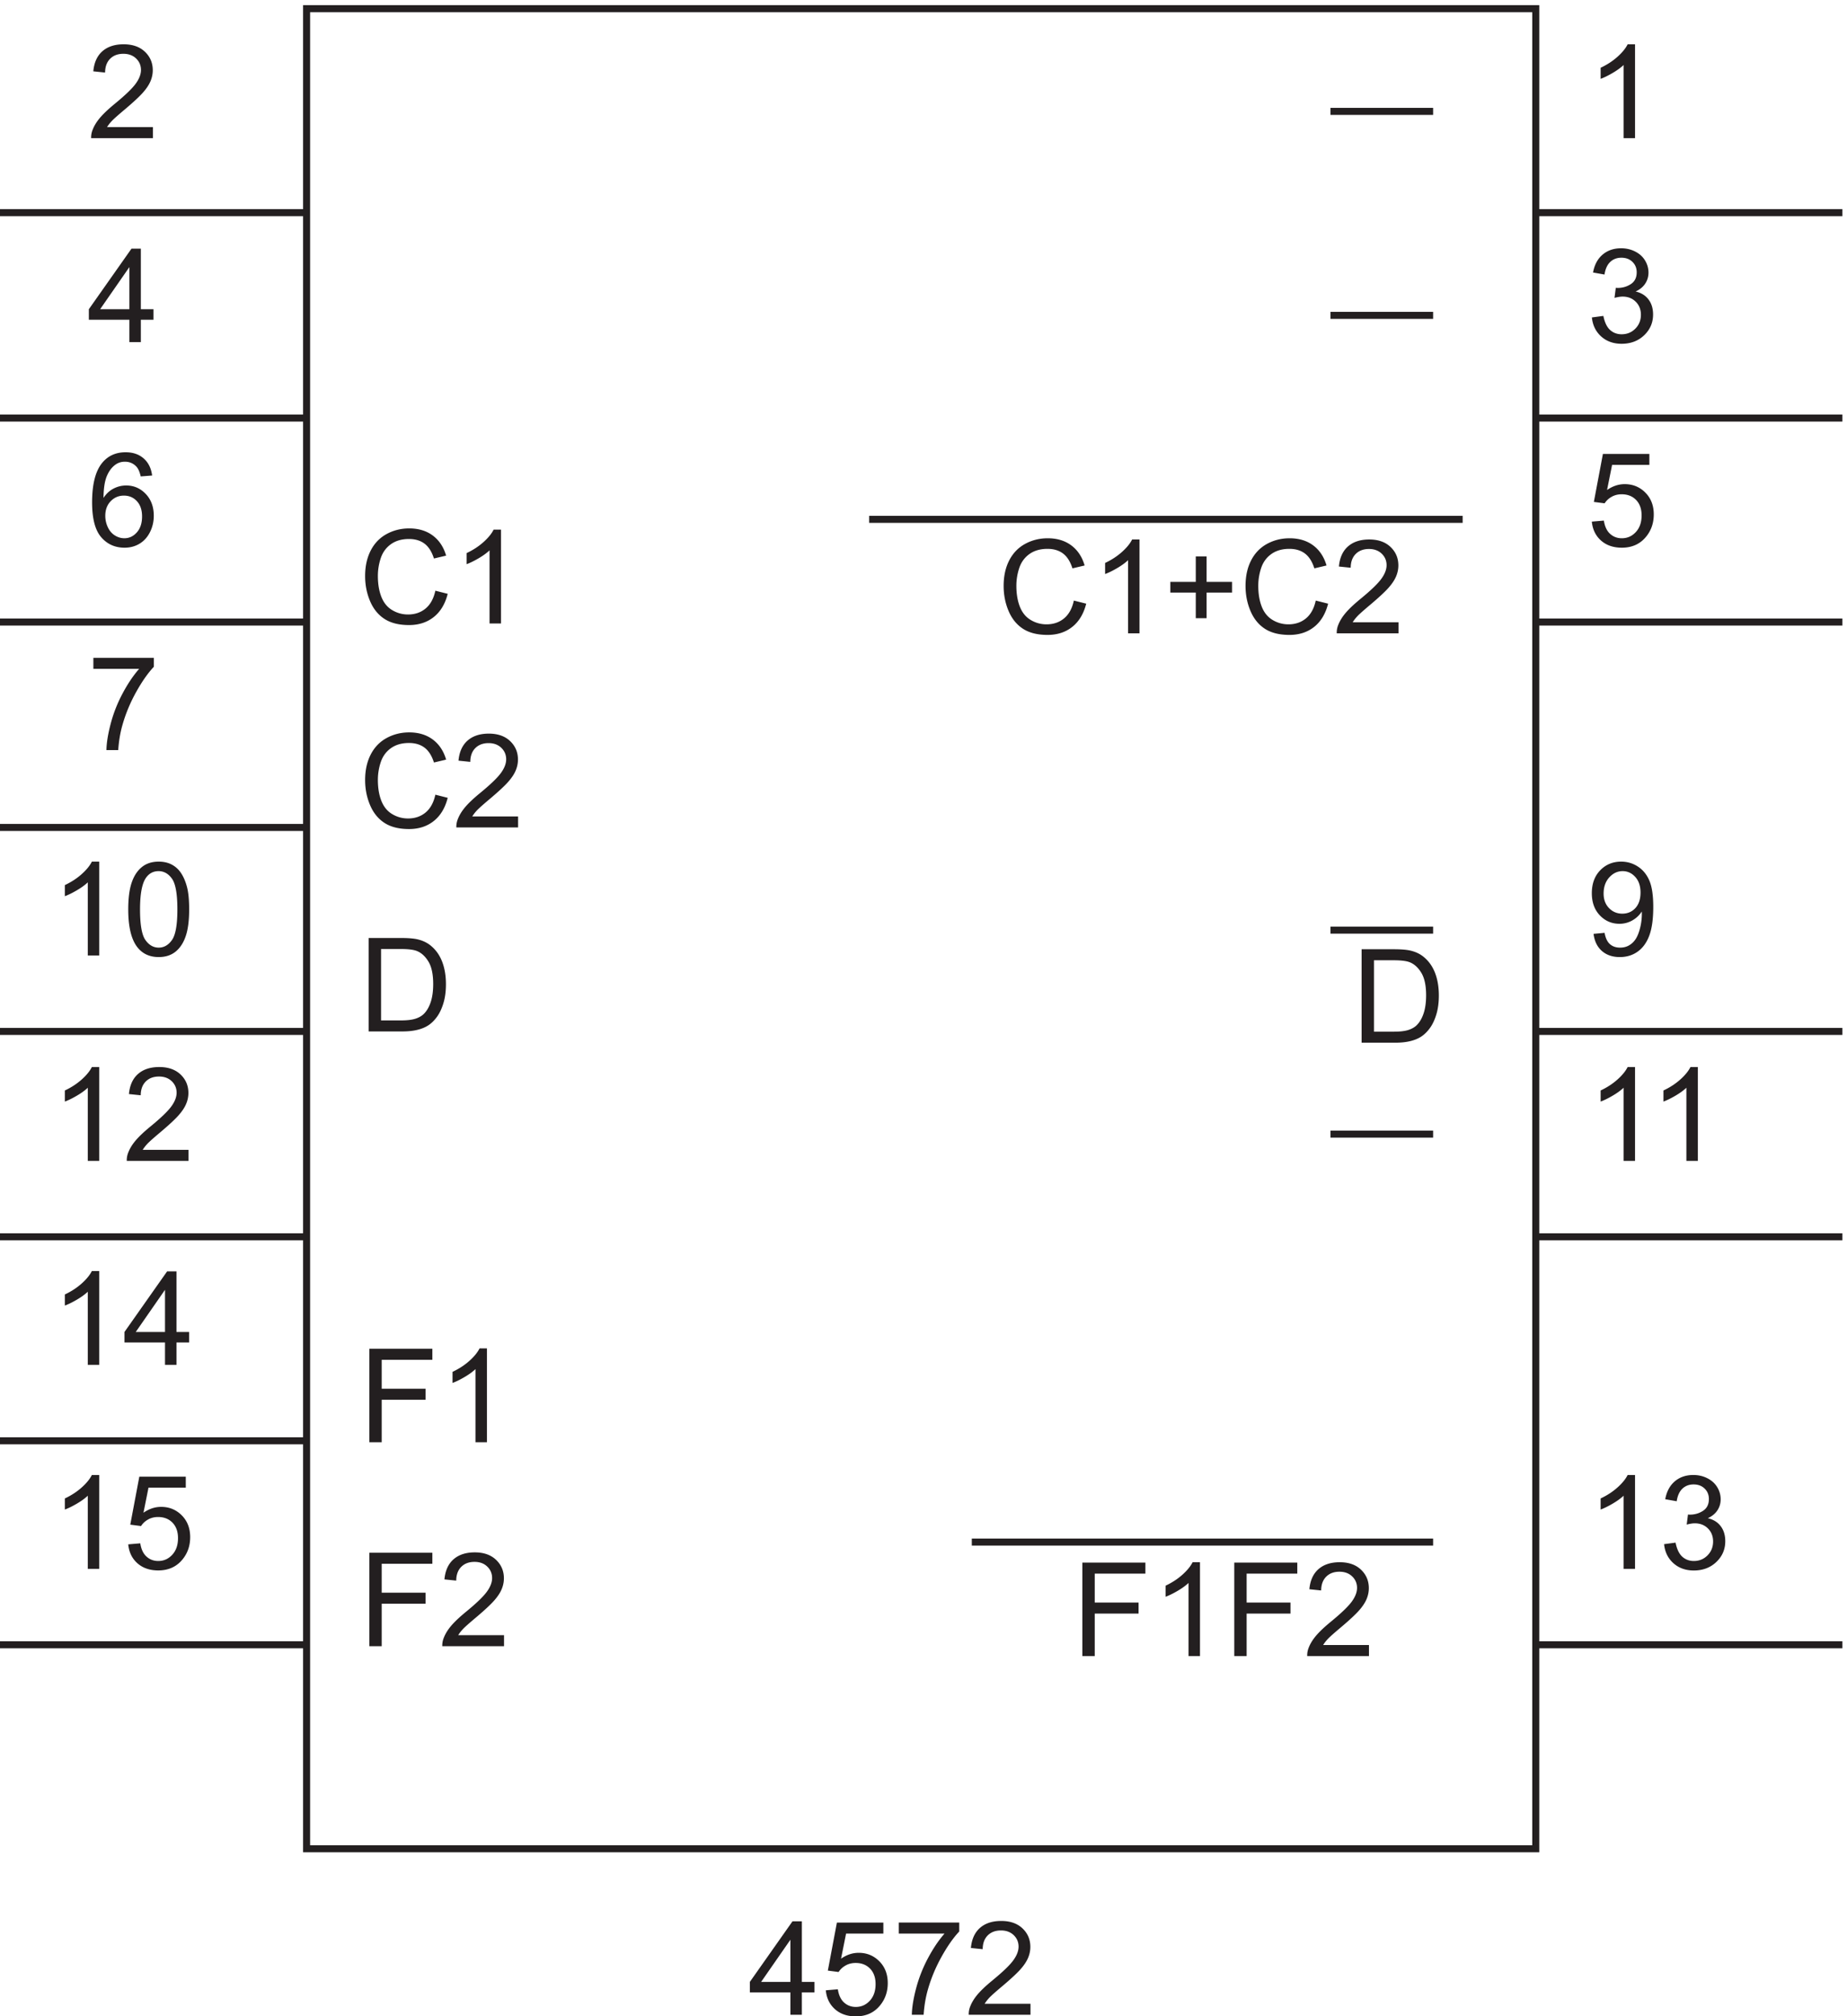 <svg xmlns="http://www.w3.org/2000/svg" xml:space="preserve" width="262" height="285.928"><path d="M330.332 236.672V2198.67H1641.33V236.672Z" style="fill:none;stroke:#231f20;stroke-width:7.5;stroke-linecap:butt;stroke-linejoin:miter;stroke-miterlimit:10;stroke-dasharray:none;stroke-opacity:1" transform="matrix(.133 0 0 -.133 -.444 293.656)"/><path d="m1148.66 1567.59 13.19-3.33c-2.76-10.83-7.74-19.08-14.92-24.77-7.18-5.69-15.96-8.53-26.34-8.53-10.73 0-19.47 2.18-26.2 6.56-6.73 4.37-11.85 10.7-15.36 18.99s-5.26 17.2-5.26 26.72c0 10.37 1.98 19.42 5.94 27.15 3.97 7.73 9.61 13.59 16.92 17.6 7.32 4.01 15.38 6.02 24.17 6.02 9.97 0 18.35-2.54 25.15-7.61 6.79-5.08 11.53-12.22 14.2-21.41l-12.98-3.06c-2.31 7.25-5.67 12.53-10.06 15.83-4.4 3.31-9.92 4.96-16.58 4.96-7.66 0-14.07-1.83-19.21-5.5-5.14-3.67-8.75-8.6-10.84-14.78a59.694 59.694 0 0 1-3.12-19.14c0-8.47 1.23-15.87 3.7-22.19 2.47-6.32 6.31-11.05 11.52-14.17 5.21-3.13 10.85-4.69 16.93-4.69 7.38 0 13.63 2.13 18.76 6.39 5.12 4.26 8.58 10.58 10.39 18.96m70.03-34.93h-12.23v77.96c-2.95-2.82-6.81-5.62-11.59-8.43-4.78-2.81-9.08-4.92-12.88-6.32v11.82c6.84 3.22 12.82 7.12 17.94 11.69 5.12 4.58 8.75 9.02 10.87 13.33h7.89v-100.05m60.01 16.11v27.32h-27.12v11.42h27.12v27.12h11.55v-27.12h27.13v-11.42h-27.13v-27.32h-11.55m127.96 18.82 13.19-3.33c-2.76-10.83-7.74-19.08-14.92-24.77-7.18-5.69-15.96-8.53-26.34-8.53-10.73 0-19.47 2.18-26.2 6.56-6.73 4.37-11.85 10.7-15.36 18.99s-5.26 17.2-5.26 26.72c0 10.37 1.98 19.42 5.94 27.15 3.97 7.73 9.61 13.59 16.92 17.6 7.32 4.01 15.38 6.02 24.17 6.02 9.97 0 18.35-2.54 25.15-7.61 6.79-5.08 11.53-12.22 14.2-21.41l-12.98-3.06c-2.31 7.25-5.67 12.53-10.06 15.83-4.4 3.31-9.92 4.96-16.58 4.96-7.66 0-14.07-1.83-19.21-5.5-5.14-3.67-8.75-8.6-10.84-14.78a59.694 59.694 0 0 1-3.12-19.14c0-8.47 1.23-15.87 3.7-22.19 2.47-6.32 6.31-11.05 11.52-14.17 5.21-3.13 10.85-4.69 16.93-4.69 7.38 0 13.63 2.13 18.76 6.39 5.12 4.26 8.58 10.58 10.39 18.96m88.25-23.18v-11.75h-65.86c-.1 2.94.38 5.77 1.42 8.49 1.68 4.49 4.36 8.9 8.06 13.26 3.69 4.35 9.02 9.38 16 15.09 10.83 8.88 18.15 15.91 21.95 21.1 3.81 5.19 5.72 10.09 5.72 14.71 0 4.85-1.74 8.94-5.2 12.27-3.47 3.33-7.99 5-13.56 5-5.89 0-10.61-1.77-14.14-5.3-3.53-3.54-5.32-8.43-5.37-14.69l-12.57 1.3c.85 9.38 4.1 16.52 9.71 21.44 5.63 4.92 13.17 7.38 22.64 7.38 9.56 0 17.13-2.66 22.7-7.96s8.36-11.87 8.36-19.71c0-3.99-.82-7.9-2.45-11.75-1.63-3.86-4.34-7.91-8.12-12.17-3.78-4.26-10.07-10.11-18.86-17.54-7.34-6.16-12.05-10.34-14.14-12.54-2.08-2.2-3.81-4.4-5.16-6.63h48.87M846.328 59.656v23.856h-43.226v11.215L848.57 159.3h9.993V94.727h13.457V83.512h-13.457V59.656Zm0 35.07v44.93l-31.195-44.93h31.195m37.781-8.972 12.848 1.09c.953-6.254 3.16-10.953 6.625-14.102 3.469-3.152 7.648-4.726 12.543-4.726 5.891 0 10.875 2.222 14.953 6.66 4.078 4.441 6.117 10.332 6.117 17.672 0 6.98-1.961 12.484-5.882 16.519-3.918 4.031-9.051 6.047-15.395 6.047-3.941 0-7.496-.894-10.668-2.684-3.172-1.789-5.664-4.113-7.477-6.968l-11.488 1.496 9.653 51.183h49.546V146.25h-39.757l-5.372-26.781c5.981 4.168 12.258 6.254 18.829 6.254 8.699 0 16.039-3.016 22.019-9.039 5.981-6.028 8.973-13.778 8.973-23.247 0-9.019-2.629-16.812-7.883-23.382-6.391-8.067-15.113-12.098-26.168-12.098-9.062 0-16.461 2.54-22.191 7.613-5.735 5.074-9.008 11.805-9.825 20.184m77.817 60.496v11.758h64.504v-9.516c-6.34-6.75-12.63-15.722-18.86-26.918-6.23-11.191-11.047-22.699-14.445-34.527-2.449-8.336-4.012-17.469-4.691-27.39h-12.575c.137 7.84 1.676 17.308 4.621 28.41 2.946 11.101 7.172 21.808 12.68 32.117 5.504 10.308 11.36 18.996 17.57 26.066h-48.804m140.484-74.836V59.656h-65.86c-.09 2.946.38 5.778 1.43 8.496 1.67 4.485 4.36 8.903 8.05 13.254 3.69 4.348 9.03 9.38 16.01 15.09 10.82 8.883 18.14 15.914 21.95 21.106 3.81 5.187 5.71 10.089 5.71 14.711 0 4.851-1.74 8.941-5.2 12.269-3.47 3.332-7.99 4.996-13.56 4.996-5.89 0-10.6-1.765-14.14-5.301-3.53-3.535-5.32-8.429-5.37-14.683l-12.57 1.293c.86 9.379 4.1 16.527 9.72 21.445 5.62 4.914 13.16 7.375 22.63 7.375 9.56 0 17.13-2.652 22.7-7.953s8.36-11.871 8.36-19.711c0-3.988-.81-7.906-2.45-11.758-1.62-3.851-4.33-7.906-8.12-12.168-3.78-4.258-10.07-10.105-18.86-17.535-7.34-6.164-12.05-10.344-14.14-12.539-2.08-2.2-3.8-4.406-5.16-6.629h48.87M467.668 1360.59l13.187-3.33c-2.765-10.83-7.738-19.08-14.921-24.77-7.18-5.69-15.961-8.53-26.336-8.53-10.739 0-19.473 2.18-26.203 6.56-6.731 4.37-11.852 10.7-15.364 18.99-3.508 8.29-5.265 17.2-5.265 26.72 0 10.37 1.984 19.42 5.949 27.15 3.961 7.73 9.605 13.59 16.922 17.6 7.32 4.01 15.375 6.02 24.164 6.02 9.969 0 18.351-2.54 25.148-7.61 6.797-5.08 11.531-12.22 14.203-21.41l-12.98-3.06c-2.309 7.25-5.664 12.53-10.059 15.83-4.398 3.31-9.925 4.96-16.582 4.96-7.66 0-14.062-1.83-19.203-5.5-5.144-3.67-8.758-8.6-10.844-14.78a59.644 59.644 0 0 1-3.125-19.14c0-8.47 1.235-15.87 3.707-22.19 2.469-6.32 6.309-11.05 11.516-14.17 5.211-3.13 10.856-4.69 16.926-4.69 7.387 0 13.64 2.13 18.762 6.39 5.121 4.26 8.585 10.58 10.398 18.96m88.242-23.18v-11.75h-65.863a21.63 21.63 0 0 0 1.43 8.49c1.675 4.49 4.359 8.9 8.05 13.26 3.696 4.35 9.032 9.38 16.008 15.09 10.828 8.88 18.149 15.91 21.953 21.1 3.809 5.19 5.711 10.09 5.711 14.71 0 4.85-1.734 8.94-5.199 12.27-3.469 3.33-7.988 5-13.562 5-5.887 0-10.602-1.77-14.137-5.3-3.531-3.54-5.324-8.43-5.367-14.69l-12.575 1.3c.86 9.38 4.102 16.52 9.719 21.44 5.617 4.92 13.164 7.38 22.633 7.38 9.562 0 17.129-2.66 22.699-7.96 5.574-5.3 8.363-11.87 8.363-19.71 0-3.99-.816-7.9-2.449-11.75-1.629-3.86-4.336-7.91-8.121-12.17-3.781-4.26-10.07-10.11-18.859-17.54-7.34-6.16-12.055-10.34-14.141-12.54-2.082-2.2-3.805-4.4-5.164-6.63h48.871M109.195 535.156H96.961v77.961c-2.945-2.812-6.809-5.621-11.59-8.429-4.781-2.809-9.074-4.915-12.879-6.321v11.824c6.84 3.219 12.824 7.118 17.942 11.692 5.12 4.578 8.746 9.019 10.875 13.324h7.886V535.156m30.914 26.102 12.848 1.086c.953-6.254 3.16-10.953 6.625-14.102 3.469-3.152 7.648-4.726 12.543-4.726 5.891 0 10.875 2.222 14.953 6.66 4.078 4.441 6.117 10.332 6.117 17.672 0 6.98-1.961 12.484-5.882 16.519-3.918 4.031-9.051 6.047-15.395 6.047-3.941 0-7.496-.894-10.668-2.684-3.172-1.789-5.664-4.113-7.477-6.968l-11.488 1.496 9.653 51.183h49.55V621.75h-39.761l-5.372-26.781c5.981 4.168 12.258 6.254 18.829 6.254 8.699 0 16.039-3.016 22.019-9.039 5.981-6.028 8.973-13.778 8.973-23.246 0-9.02-2.629-16.813-7.883-23.383-6.391-8.067-15.113-12.098-26.168-12.098-9.062 0-16.461 2.539-22.191 7.613-5.735 5.075-9.008 11.805-9.825 20.188m-30.914 191.398H96.961v77.961c-2.945-2.812-6.809-5.621-11.59-8.429-4.781-2.809-9.074-4.915-12.879-6.321v11.824c6.84 3.219 12.824 7.118 17.942 11.692 5.12 4.578 8.746 9.019 10.875 13.324h7.886V752.656m70.133 0v23.856h-43.226v11.215l45.468 64.574h9.993v-64.574h13.457v-11.215h-13.457v-23.856zm0 35.071v44.929l-31.195-44.929h31.195m-70.133 182.429H96.961v77.964c-2.945-2.82-6.809-5.62-11.59-8.43-4.781-2.81-9.074-4.92-12.879-6.32v11.82c6.84 3.22 12.824 7.12 17.942 11.69 5.12 4.58 8.746 9.02 10.875 13.33h7.886V970.156m95.215 11.758v-11.758h-65.863a21.636 21.636 0 0 0 1.43 8.496c1.675 4.485 4.359 8.903 8.05 13.254 3.696 4.352 9.032 9.384 16.008 15.094 10.828 8.88 18.149 15.91 21.953 21.1 3.809 5.19 5.711 10.09 5.711 14.71 0 4.85-1.734 8.94-5.199 12.27-3.469 3.33-7.988 5-13.559 5-5.89 0-10.605-1.77-14.14-5.3-3.531-3.54-5.324-8.43-5.367-14.69l-12.575 1.3c.86 9.38 4.102 16.52 9.719 21.44 5.617 4.92 13.164 7.38 22.633 7.38 9.562 0 17.129-2.66 22.699-7.96 5.574-5.3 8.363-11.87 8.363-19.71 0-3.99-.816-7.9-2.449-11.75-1.629-3.86-4.336-7.91-8.121-12.17-3.781-4.26-10.07-10.11-18.859-17.54-7.34-6.162-12.055-10.342-14.137-12.537-2.086-2.199-3.809-4.406-5.168-6.629h48.871m-95.215 207.246H96.961v77.96c-2.945-2.82-6.809-5.62-11.59-8.43-4.781-2.81-9.074-4.92-12.879-6.32v11.82c6.84 3.22 12.824 7.12 17.942 11.69 5.12 4.58 8.746 9.02 10.875 13.33h7.886v-100.05m30.914 49.14c0 11.78 1.215 21.26 3.637 28.44 2.426 7.19 6.027 12.72 10.809 16.62 4.781 3.9 10.797 5.85 18.047 5.85 5.343 0 10.035-1.08 14.066-3.23 4.035-2.16 7.363-5.26 9.992-9.32 2.629-4.05 4.692-8.99 6.188-14.81 1.492-5.82 2.242-13.67 2.242-23.55 0-11.69-1.203-21.13-3.602-28.31-2.402-7.19-5.992-12.74-10.773-16.65-4.781-3.92-10.82-5.88-18.113-5.88-9.61 0-17.153 3.44-22.633 10.33-6.574 8.29-9.86 21.8-9.86 40.51zm12.579 0c0-16.36 1.914-27.25 5.742-32.66 3.828-5.42 8.55-8.12 14.172-8.12 5.617 0 10.339 2.71 14.168 8.15 3.832 5.44 5.746 16.31 5.746 32.63 0 16.4-1.914 27.3-5.746 32.69-3.829 5.39-8.598 8.09-14.305 8.09-5.621 0-10.106-2.38-13.457-7.14-4.215-6.07-6.32-17.28-6.32-33.64M397.25 452.656v99.645h67.223v-11.762h-54.035v-30.855h46.765v-11.758h-46.765v-45.27H397.25m143.66 11.758v-11.758h-65.863a21.636 21.636 0 0 0 1.43 8.496c1.675 4.485 4.359 8.903 8.05 13.254 3.696 4.348 9.032 9.379 16.008 15.09 10.828 8.883 18.149 15.914 21.953 21.106 3.809 5.187 5.711 10.089 5.711 14.711 0 4.851-1.734 8.941-5.199 12.269-3.469 3.332-7.988 4.996-13.562 4.996-5.887 0-10.602-1.765-14.137-5.301-3.531-3.535-5.324-8.429-5.367-14.683l-12.575 1.293c.86 9.379 4.102 16.527 9.719 21.445 5.617 4.914 13.164 7.375 22.633 7.375 9.562 0 17.129-2.652 22.699-7.953 5.574-5.301 8.363-11.871 8.363-19.711 0-3.988-.816-7.906-2.449-11.758-1.629-3.851-4.336-7.906-8.121-12.168-3.781-4.258-10.07-10.105-18.859-17.535-7.34-6.164-12.055-10.344-14.141-12.539-2.082-2.199-3.805-4.406-5.164-6.629h48.871M396.574 1108.16v99.64h34.324c7.747 0 13.661-.48 17.739-1.43 5.711-1.32 10.582-3.69 14.613-7.14 5.258-4.44 9.188-10.11 11.793-17.02 2.605-6.91 3.91-14.81 3.91-23.69 0-7.57-.887-14.27-2.652-20.12-1.77-5.85-4.035-10.68-6.797-14.51-2.766-3.83-5.789-6.84-9.074-9.04-3.285-2.2-7.25-3.86-11.895-4.99-4.644-1.14-9.98-1.7-16.008-1.7zm13.184 11.75h21.273c6.571 0 11.727.62 15.465 1.84 3.738 1.22 6.719 2.95 8.938 5.16 3.125 3.13 5.562 7.34 7.304 12.61 1.746 5.28 2.621 11.68 2.621 19.21 0 10.42-1.711 18.43-5.136 24.02-3.418 5.6-7.575 9.35-12.469 11.25-3.535 1.36-9.223 2.04-17.063 2.04h-20.933v-76.13M397.25 670.156v99.645h67.223v-11.762h-54.035v-30.855h46.765v-11.758h-46.765v-45.27H397.25m125.445 0h-12.234v77.961c-2.945-2.812-6.809-5.621-11.59-8.429-4.781-2.809-9.074-4.915-12.879-6.321v11.824c6.84 3.219 12.821 7.118 17.942 11.692 5.121 4.578 8.746 9.019 10.875 13.324h7.886V670.156M102.926 1494.75v11.76h64.504v-9.52c-6.344-6.75-12.633-15.72-18.864-26.92-6.23-11.19-11.043-22.69-14.441-34.52-2.449-8.34-4.012-17.47-4.691-27.39h-12.575c.137 7.84 1.676 17.3 4.621 28.41 2.946 11.1 7.172 21.81 12.68 32.11 5.504 10.31 11.36 19 17.567 26.07h-48.801m62.668 206.15-12.168-.95c-1.086 4.8-2.625 8.29-4.621 10.46-3.309 3.49-7.387 5.23-12.235 5.23-3.894 0-7.316-1.08-10.261-3.26-3.852-2.81-6.887-6.9-9.11-12.3-2.219-5.39-3.375-13.07-3.465-23.04 2.946 4.49 6.547 7.82 10.805 9.99 4.258 2.18 8.723 3.26 13.391 3.26 8.156 0 15.101-3 20.832-9 5.73-6 8.597-13.77 8.597-23.28 0-6.25-1.347-12.06-4.043-17.44-2.695-5.37-6.398-9.48-11.113-12.33-4.711-2.86-10.058-4.28-16.039-4.28-10.195 0-18.512 3.75-24.945 11.25-6.438 7.5-9.653 19.86-9.653 37.08 0 19.25 3.559 33.25 10.672 42 6.207 7.61 14.567 11.42 25.082 11.42 7.836 0 14.262-2.2 19.266-6.6 5.008-4.39 8.012-10.46 9.008-18.21zm-49.957-42.96c0-4.21.894-8.24 2.683-12.1 1.789-3.85 4.293-6.78 7.512-8.8 3.215-2.02 6.594-3.02 10.129-3.02 5.164 0 9.602 2.08 13.316 6.25 3.719 4.17 5.578 9.83 5.578 16.99 0 6.89-1.835 12.31-5.507 16.28-3.668 3.96-8.289 5.95-13.864 5.95-5.527 0-10.218-1.99-14.07-5.95-3.851-3.97-5.777-9.16-5.777-15.6m25.691 185.22v23.85H98.102v11.22l45.468 64.57h9.993v-64.57h13.457v-11.22h-13.457v-23.85zm0 35.07v44.93l-31.195-44.93h31.195m25.082 194.18v-11.75h-65.863a21.63 21.63 0 0 0 1.43 8.49c1.675 4.49 4.359 8.9 8.05 13.26 3.696 4.34 9.032 9.38 16.008 15.09 10.828 8.88 18.149 15.91 21.953 21.1 3.809 5.19 5.711 10.09 5.711 14.71 0 4.85-1.734 8.94-5.199 12.27-3.469 3.33-7.988 5-13.559 5-5.89 0-10.605-1.77-14.14-5.3-3.531-3.54-5.324-8.43-5.367-14.69l-12.575 1.3c.86 9.38 4.102 16.52 9.719 21.44 5.617 4.92 13.164 7.38 22.633 7.38 9.562 0 17.129-2.66 22.699-7.96 5.574-5.3 8.363-11.87 8.363-19.71 0-3.99-.816-7.9-2.449-11.75-1.629-3.86-4.336-7.91-8.121-12.17-3.781-4.26-10.07-10.11-18.859-17.54-7.34-6.16-12.055-10.34-14.137-12.54-2.086-2.2-3.809-4.4-5.168-6.63h48.871m301.258-494.32 13.187-3.33c-2.765-10.83-7.738-19.08-14.921-24.77-7.18-5.69-15.961-8.53-26.336-8.53-10.739 0-19.473 2.18-26.203 6.56-6.731 4.37-11.852 10.7-15.364 18.99-3.508 8.29-5.265 17.2-5.265 26.72 0 10.37 1.984 19.42 5.949 27.15 3.961 7.73 9.605 13.59 16.922 17.6 7.32 4.01 15.375 6.02 24.164 6.02 9.969 0 18.351-2.54 25.148-7.61 6.797-5.08 11.531-12.22 14.203-21.41l-12.98-3.06c-2.309 7.25-5.664 12.53-10.059 15.83-4.398 3.31-9.925 4.96-16.582 4.96-7.66 0-14.062-1.83-19.203-5.5-5.144-3.67-8.758-8.6-10.844-14.78a59.644 59.644 0 0 1-3.125-19.14c0-8.47 1.235-15.87 3.707-22.19 2.469-6.32 6.309-11.05 11.516-14.17 5.211-3.13 10.856-4.69 16.926-4.69 7.387 0 13.64 2.13 18.762 6.39 5.121 4.26 8.585 10.58 10.398 18.96m70.027-34.93h-12.234v77.96c-2.945-2.82-6.809-5.62-11.59-8.43-4.781-2.81-9.074-4.92-12.879-6.32v11.82c6.84 3.22 12.824 7.12 17.942 11.69 5.121 4.58 8.746 9.02 10.875 13.33h7.886v-100.05M1747.19 535.156h-12.23v77.961c-2.95-2.812-6.81-5.621-11.59-8.429-4.78-2.809-9.08-4.915-12.88-6.321v11.824c6.84 3.219 12.82 7.118 17.94 11.692 5.12 4.578 8.75 9.019 10.87 13.324h7.89V535.156m30.99 26.305 12.23 1.629c1.41-6.93 3.79-11.926 7.17-14.985 3.38-3.058 7.49-4.589 12.34-4.589 5.75 0 10.61 1.996 14.58 5.98 3.96 3.988 5.95 8.93 5.95 14.817 0 5.621-1.84 10.253-5.51 13.902-3.67 3.648-8.34 5.473-14 5.473-2.31 0-5.19-.454-8.64-1.36l1.36 10.738c.82-.089 1.48-.136 1.98-.136 5.21 0 9.9 1.359 14.06 4.078 4.17 2.719 6.26 6.91 6.26 12.574 0 4.488-1.52 8.203-4.56 11.148-3.03 2.946-6.95 4.415-11.76 4.415-4.75 0-8.72-1.493-11.89-4.485s-5.21-7.476-6.12-13.457l-12.23 2.176c1.49 8.199 4.89 14.555 10.19 19.062 5.3 4.508 11.9 6.766 19.78 6.766 5.44 0 10.45-1.168 15.02-3.504 4.58-2.332 8.08-5.515 10.5-9.547 2.43-4.031 3.64-8.316 3.64-12.847 0-4.305-1.15-8.223-3.46-11.758-2.32-3.535-5.74-6.344-10.27-8.426 5.9-1.359 10.47-4.184 13.73-8.465 3.27-4.281 4.9-9.64 4.9-16.074 0-8.699-3.18-16.074-9.52-22.125-6.34-6.047-14.36-9.074-24.06-9.074-8.74 0-16.01 2.605-21.79 7.816-5.77 5.211-9.07 11.965-9.88 20.258m-30.99 408.695h-12.23v77.964c-2.95-2.82-6.81-5.62-11.59-8.43-4.78-2.81-9.08-4.92-12.88-6.32v11.82c6.84 3.22 12.82 7.12 17.94 11.69 5.12 4.58 8.75 9.02 10.87 13.33h7.89V970.156m67 0h-12.23v77.964c-2.95-2.82-6.81-5.62-11.59-8.43-4.78-2.81-9.08-4.92-12.88-6.32v11.82c6.84 3.22 12.82 7.12 17.94 11.69 5.12 4.58 8.75 9.02 10.87 13.33h7.89V970.156M1702.94 1212.2l11.76 1.09c1-5.53 2.9-9.54 5.71-12.04 2.81-2.49 6.41-3.73 10.81-3.73 3.76 0 7.06.86 9.89 2.58 2.83 1.72 5.15 4.02 6.96 6.9 1.82 2.88 3.34 6.76 4.56 11.66 1.22 4.89 1.83 9.88 1.83 14.95 0 .54-.02 1.36-.07 2.44-2.44-3.89-5.78-7.05-10.02-9.48-4.24-2.42-8.82-3.63-13.76-3.63-8.25 0-15.23 2.99-20.94 8.97-5.71 5.98-8.56 13.86-8.56 23.65 0 10.1 2.98 18.24 8.93 24.4 5.96 6.17 13.43 9.25 22.4 9.25 6.48 0 12.4-1.75 17.77-5.24 5.38-3.49 9.45-8.46 12.24-14.92 2.78-6.46 4.18-15.8 4.18-28.03 0-12.73-1.38-22.88-4.15-30.42-2.76-7.55-6.87-13.29-12.33-17.23-5.46-3.94-11.86-5.91-19.2-5.91-7.8 0-14.16 2.16-19.1 6.49-4.94 4.33-7.91 10.41-8.91 18.25zm50.1 43.98c0 7.02-1.87 12.59-5.61 16.71-3.74 4.13-8.24 6.19-13.49 6.19-5.44 0-10.17-2.22-14.21-6.66-4.03-4.44-6.05-10.2-6.05-17.27 0-6.34 1.92-11.49 5.75-15.46 3.82-3.96 8.55-5.95 14.17-5.95 5.66 0 10.31 1.99 13.96 5.95 3.65 3.97 5.48 9.46 5.48 16.49m-595.29-814.024v99.645h67.22v-11.762h-54.03v-30.855h46.76v-11.758h-46.76v-45.27h-13.19m125.44 0h-12.23v77.961c-2.95-2.812-6.81-5.621-11.59-8.429-4.78-2.809-9.08-4.915-12.88-6.321v11.824c6.84 3.219 12.82 7.118 17.94 11.692 5.12 4.578 8.75 9.019 10.87 13.324h7.89V442.156m36.56 0v99.645h67.22v-11.762h-54.03v-30.855h46.76v-11.758h-46.76v-45.27h-13.19m143.66 11.758v-11.758h-65.86c-.1 2.946.38 5.778 1.42 8.496 1.68 4.485 4.36 8.903 8.06 13.254 3.69 4.348 9.02 9.379 16 15.09 10.83 8.883 18.15 15.914 21.96 21.106 3.8 5.187 5.71 10.089 5.71 14.711 0 4.851-1.74 8.941-5.2 12.269-3.47 3.332-7.99 4.996-13.56 4.996-5.89 0-10.61-1.765-14.14-5.301-3.53-3.535-5.32-8.429-5.37-14.683l-12.57 1.293c.85 9.379 4.1 16.527 9.71 21.445 5.63 4.914 13.17 7.375 22.64 7.375 9.56 0 17.13-2.652 22.7-7.953s8.36-11.871 8.36-19.711c0-3.988-.82-7.906-2.45-11.758-1.63-3.851-4.34-7.906-8.12-12.168-3.78-4.258-10.07-10.105-18.86-17.535-7.34-6.164-12.05-10.344-14.14-12.539-2.08-2.199-3.8-4.406-5.16-6.629h48.87m-7.84 642.246v99.64h34.32c7.75 0 13.66-.48 17.74-1.43 5.71-1.32 10.58-3.69 14.62-7.14 5.25-4.44 9.18-10.11 11.79-17.02 2.6-6.91 3.91-14.81 3.91-23.69 0-7.57-.88-14.27-2.65-20.12-1.77-5.85-4.03-10.68-6.8-14.51-2.76-3.83-5.79-6.84-9.07-9.04-3.29-2.2-7.25-3.86-11.9-4.99-4.64-1.14-9.98-1.7-16.01-1.7zm13.18 11.75h21.28c6.57 0 11.72.62 15.46 1.84 3.74 1.22 6.72 2.95 8.94 5.16 3.12 3.13 5.56 7.34 7.3 12.61 1.75 5.28 2.63 11.68 2.63 19.21 0 10.42-1.72 18.43-5.14 24.02-3.42 5.6-7.58 9.35-12.47 11.25-3.54 1.36-9.22 2.04-17.06 2.04h-20.94v-76.13m232.36 543.85 12.84 1.08c.96-6.25 3.16-10.95 6.63-14.1 3.47-3.15 7.65-4.72 12.54-4.72 5.89 0 10.88 2.22 14.95 6.66 4.08 4.44 6.12 10.33 6.12 17.67 0 6.98-1.96 12.48-5.88 16.52-3.92 4.03-9.05 6.04-15.39 6.04-3.94 0-7.5-.89-10.67-2.68-3.18-1.79-5.67-4.11-7.48-6.97l-11.49 1.5 9.65 51.18h49.55v-11.69h-39.76l-5.37-26.78c5.98 4.17 12.26 6.25 18.83 6.25 8.7 0 16.04-3.01 22.02-9.04 5.98-6.02 8.97-13.77 8.97-23.24 0-9.02-2.63-16.81-7.88-23.39-6.39-8.06-15.11-12.09-26.17-12.09-9.06 0-16.46 2.54-22.19 7.61s-9.01 11.81-9.82 20.19m.07 217.7 12.23 1.63c1.41-6.93 3.79-11.93 7.17-14.98 3.38-3.06 7.49-4.59 12.34-4.59 5.75 0 10.61 1.99 14.58 5.98 3.96 3.98 5.95 8.93 5.95 14.81 0 5.62-1.84 10.26-5.51 13.9-3.67 3.65-8.34 5.48-14 5.48-2.31 0-5.19-.46-8.64-1.36l1.36 10.74c.82-.09 1.48-.14 1.98-.14 5.21 0 9.9 1.36 14.06 4.08 4.17 2.72 6.26 6.91 6.26 12.57 0 4.49-1.52 8.21-4.56 11.15-3.03 2.95-6.95 4.41-11.76 4.41-4.75 0-8.72-1.49-11.89-4.48s-5.21-7.48-6.12-13.46l-12.23 2.18c1.49 8.2 4.89 14.55 10.19 19.06 5.3 4.51 11.9 6.77 19.78 6.77 5.44 0 10.45-1.17 15.02-3.51 4.58-2.33 8.08-5.51 10.5-9.54 2.43-4.03 3.64-8.32 3.64-12.85 0-4.31-1.15-8.22-3.46-11.76-2.32-3.53-5.74-6.34-10.27-8.42 5.9-1.36 10.47-4.19 13.73-8.47 3.27-4.28 4.9-9.64 4.9-16.07 0-8.7-3.18-16.08-9.52-22.13-6.34-6.05-14.36-9.07-24.06-9.07-8.74 0-16.01 2.6-21.79 7.81-5.77 5.21-9.07 11.97-9.88 20.26m46.01 191.2h-12.23v77.96c-2.95-2.82-6.81-5.62-11.59-8.43-4.78-2.81-9.08-4.92-12.88-6.32v11.82c6.84 3.22 12.82 7.12 17.94 11.69 5.12 4.58 8.75 9.02 10.87 13.33h7.89v-100.05" style="fill:#231f20;fill-opacity:1;fill-rule:nonzero;stroke:none" transform="matrix(.133 0 0 -.133 -.444 293.656)"/><path d="M1563.33 1654.17H930.332m-927-546h327m-327-218.998h327m-327-217.5h327m-327-217.5h327m-327 1526.998h327m-327-219h327m-327-217.5h327m-327-219h327m1310.998-217.5h327m-327-653.998h327m-327 435h327m-436.5-325.5h-492m492 435h-109.5m109.5 217.498h-109.5m219 328.5h327m-327 217.5h327m-327 219h327m-436.5-109.5h-109.5m109.5 217.5h-109.5" style="fill:none;stroke:#231f20;stroke-width:7.5;stroke-linecap:butt;stroke-linejoin:miter;stroke-miterlimit:10;stroke-dasharray:none;stroke-opacity:1" transform="matrix(.133 0 0 -.133 -.444 293.656)"/></svg>
